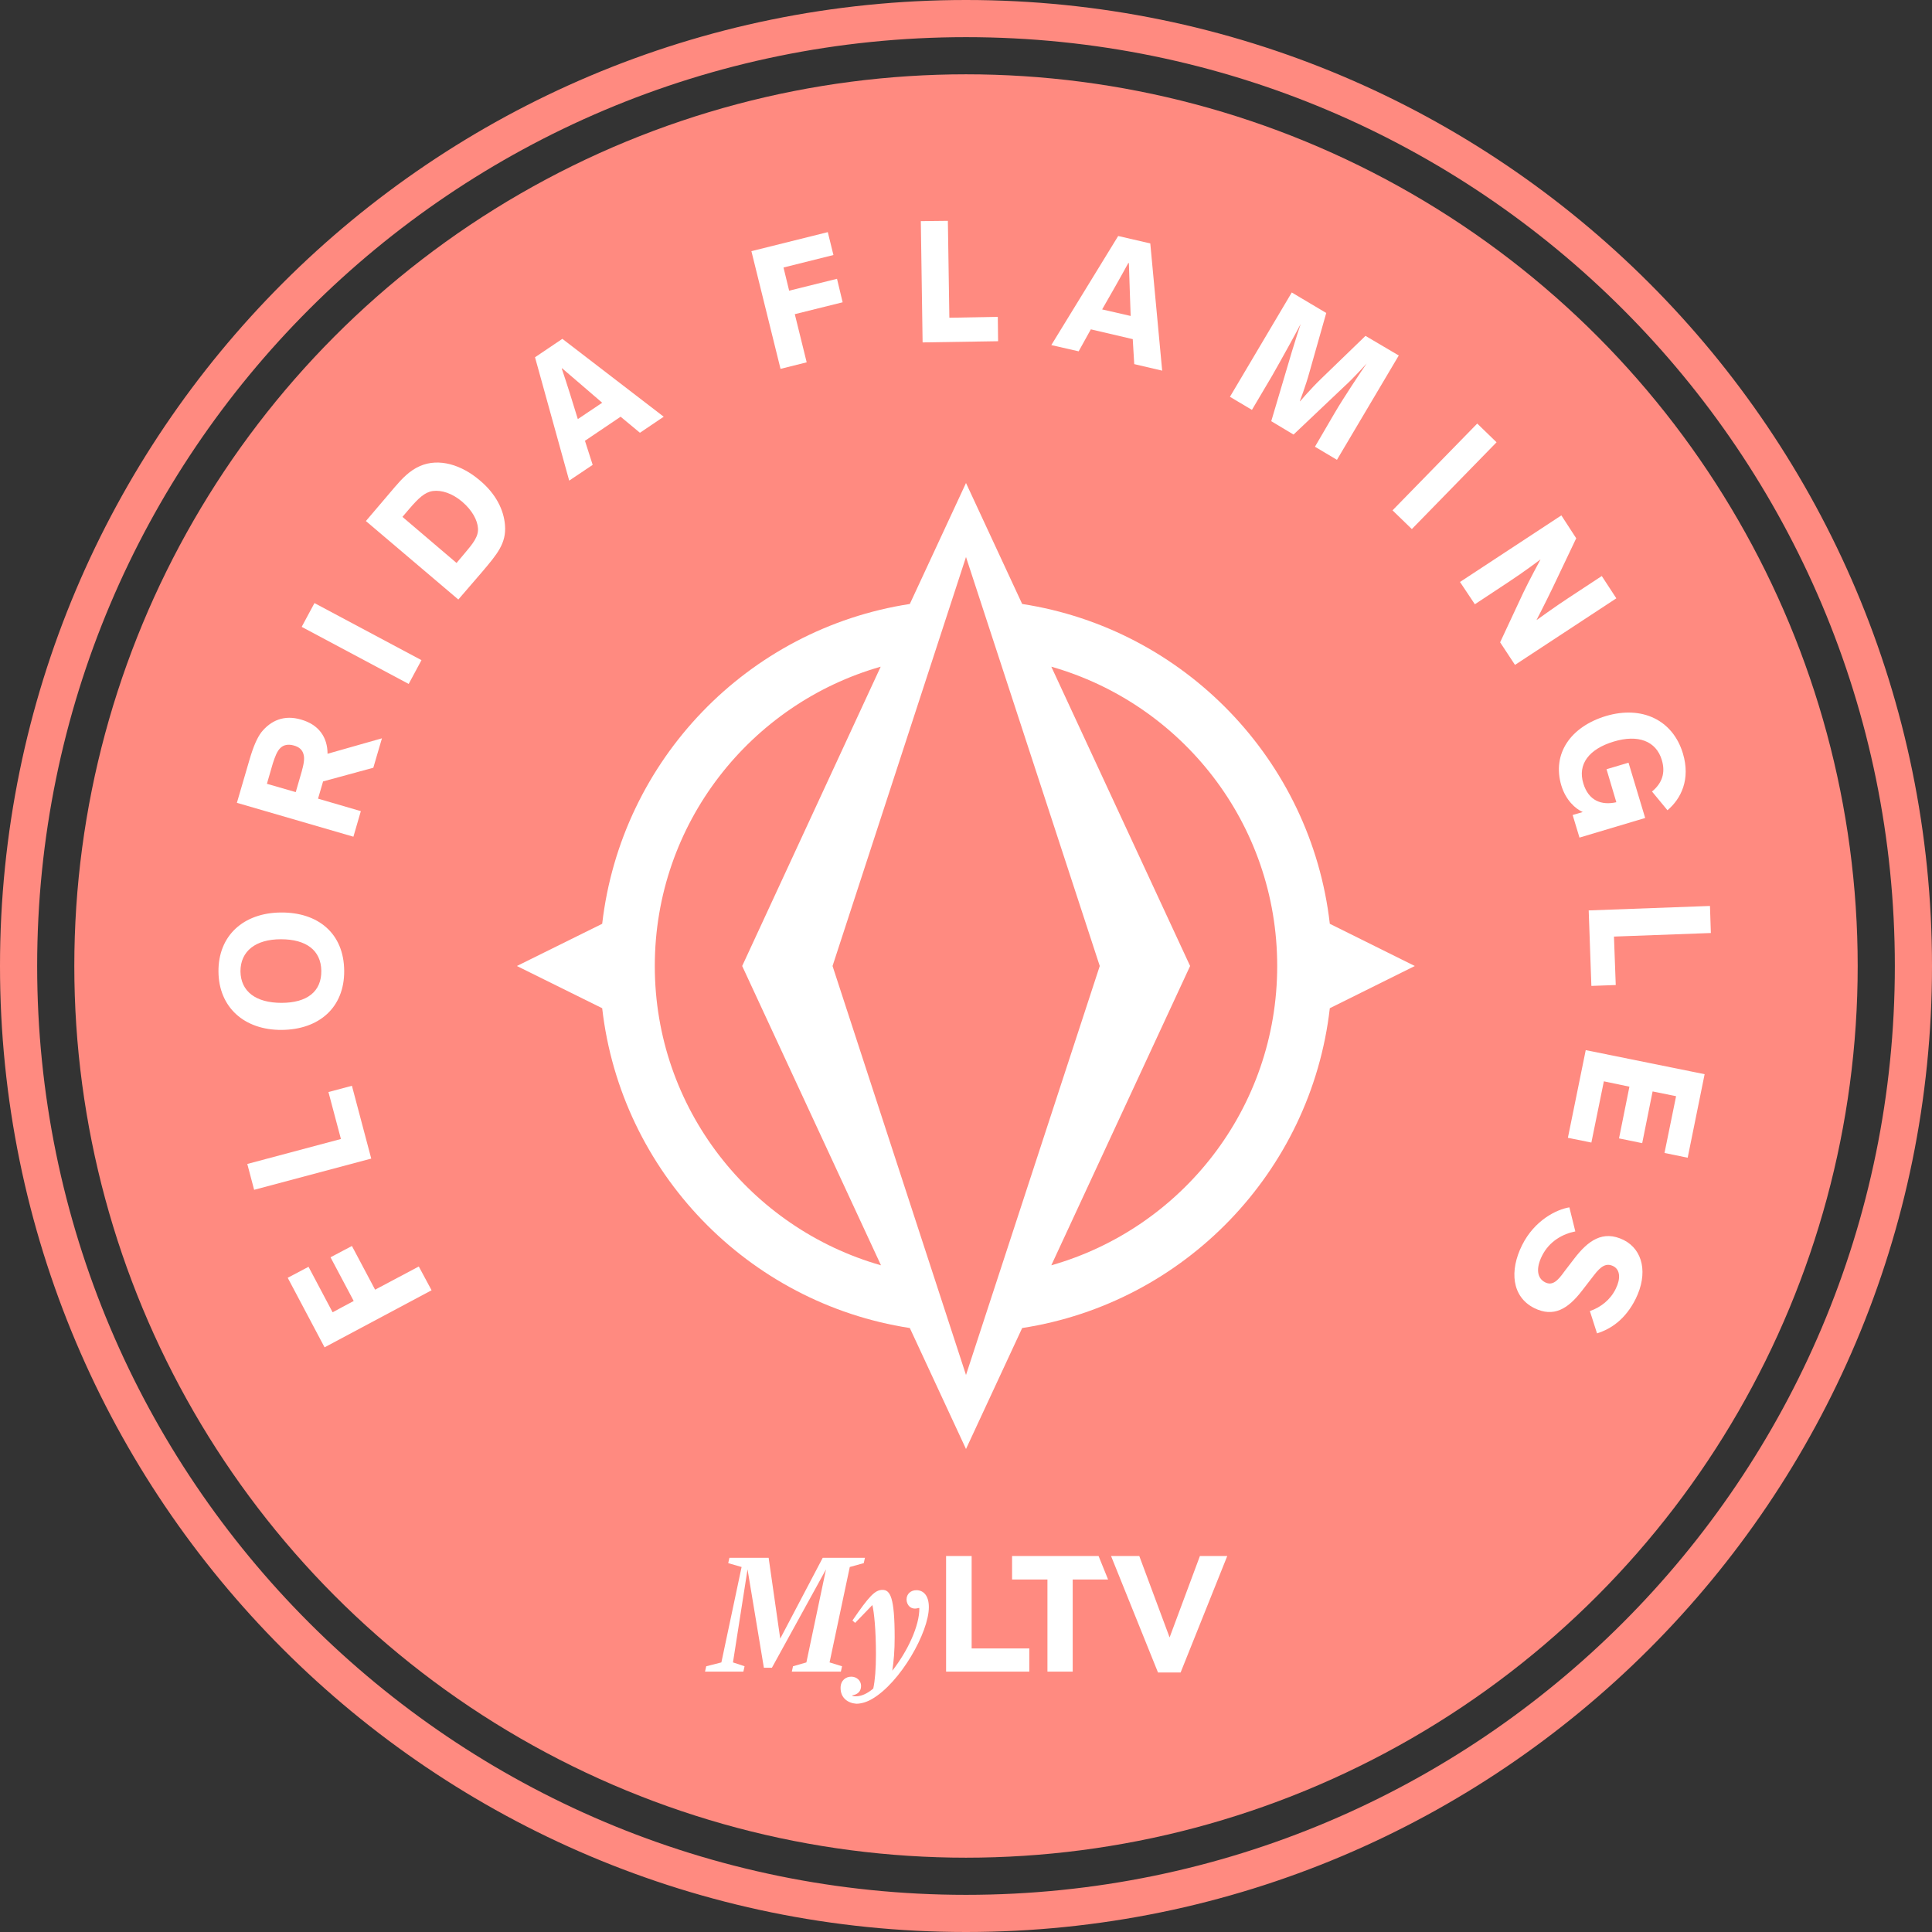 <?xml version="1.0" encoding="utf-8"?>
<!-- Generator: Adobe Illustrator 27.1.0, SVG Export Plug-In . SVG Version: 6.00 Build 0)  -->
<svg version="1.1" id="Layer_1" xmlns="http://www.w3.org/2000/svg" xmlns:xlink="http://www.w3.org/1999/xlink" x="0px" y="0px"
	 viewBox="0 0 650 650" style="enable-background:new 0 0 650 650;" xml:space="preserve">
<rect x="0" y="0" width="650" height="650" fill="#333333" stroke="none"/>
<style type="text/css">
	.st0{fill:#FF8A80;}
	.st1{fill:#FFFFFF;}
</style>
<g>
	<g>
		<g>
			<path class="st0" d="M325,0C145.5,0,0,145.5,0,325s145.5,325,325,325s325-145.5,325-325S504.5,0,325,0z M325,637.5
				C152.4,637.5,12.5,497.6,12.5,325S152.4,12.5,325,12.5S637.5,152.4,637.5,325S497.6,637.5,325,637.5z"/>
		</g>
		<g>
			<circle class="st0" cx="325" cy="325" r="300"/>
		</g>
	</g>
	<g>
		<g>
			<g>
				<path class="st1" d="M237.6,560.6l5.1-1.3l6.8-32.1l-4.5-1.3l0.4-1.8h13.2l3.9,27.2l14.3-27.2H291l-0.4,1.8l-4.7,1.3l-6.8,32.1
					l4.2,1.3l-0.4,1.8h-16.5l0.4-1.8l4.5-1.3l6.6-31.3l-18.2,33.1H257l-5.5-33.1l-4.9,31.3l3.9,1.3l-0.4,1.8h-12.9L237.6,560.6z"/>
			</g>
			<g>
				<path class="st1" d="M282.8,567.9c0-2.6,1.8-3.8,3.6-3.8c1.8,0,3.3,1.3,3.3,3.1c0,1.9-1.2,2.9-3,3.2v0.1
					c0.4,0.2,0.8,0.2,1.3,0.2c1.8,0,3.8-0.9,5.8-2.6c0.6-2.8,0.9-6.6,0.9-11.6c0-8.1-0.6-14-1.2-16.5l-5.8,6l-0.9-0.8
					c5.6-8.2,7.6-10.3,10.1-10.3c2.6,0,4.1,2.5,4.1,16c0,4.4-0.3,8-0.8,11.2c5.1-6.5,9.2-15.1,9.1-21.1H309c-2.6,0.8-4-1.1-4-2.9
					c0-1.8,1.4-3.1,3.3-3.1c2.3,0,4.2,1.7,4.2,5.7c0,8.5-9.6,25.4-19.1,30.9c-1.7,1-3.6,1.6-5.3,1.6
					C285.3,573,282.8,571.3,282.8,567.9z"/>
			</g>
			<g>
				<path class="st1" d="M318.3,523.5h8.6v31.1h19.4v7.8h-28V523.5z"/>
			</g>
			<g>
				<polygon class="st1" points="369.6,523.5 340.5,523.5 340.5,531.4 352.4,531.4 352.4,562.4 360.9,562.4 360.9,531.4 
					372.8,531.4 372.8,531.4 				"/>
			</g>
			<g>
				<path class="st1" d="M373.8,523.5h9.5l10.2,27.4l10.2-27.4h9.2l-15.7,39.2h-7.6L373.8,523.5z"/>
			</g>
		</g>
	</g>
	<g>
		<path class="st1" d="M447.4,310.8c-6.3-55.1-49-99.2-103.5-107.6L325,162.5l-18.9,40.7c-54.5,8.4-97.1,52.4-103.5,107.6L173.9,325
			l28.7,14.2c6.3,55.1,49,99.2,103.5,107.6l18.9,40.7l18.9-40.7c54.5-8.4,97.2-52.5,103.5-107.6L476,325L447.4,310.8z M220.3,325
			c0-47.9,32.2-88.2,76-100.7L249.7,325l46.7,100.7C252.5,413.2,220.3,372.9,220.3,325 M325,462.6L280.1,325L325,187.4L370,325
			L325,462.6z M353.7,425.7L400.4,325l-46.7-100.7c43.9,12.5,76,52.8,76,100.7C429.7,372.9,397.6,413.2,353.7,425.7"/>
	</g>
	<g>
		<path class="st1" d="M111.9,441.5l7.1-3.8l-7.8-14.7l7.2-3.8l7.8,14.7l14.7-7.8l4.3,8l-36,19.2l-12.4-23.4l7-3.7L111.9,441.5z"/>
		<path class="st1" d="M83.2,391.6l31.5-8.4l-4.2-15.8l7.9-2.1l6.5,24.5l-39.4,10.5L83.2,391.6z"/>
		<path class="st1" d="M73.5,326.9c-0.1-12.1,8.4-19.8,21-19.9c12.5-0.1,21.2,7,21.3,19.6c0.1,12.4-8.5,19.8-21,19.9
			C82.2,346.6,73.6,338.9,73.5,326.9z M108.1,326.6C108,319.7,103,316,94.5,316s-13.6,4-13.6,10.8c0.1,6.8,5.2,10.6,13.8,10.6
			S108.2,333.6,108.1,326.6z"/>
		<path class="st1" d="M107,268.7l14.4,4.2l-2.5,8.6l-39.2-11.4l4.3-14.7c1.3-4.4,2.5-7.1,3.9-9c3.2-4,7.7-6,13.4-4.3
			c6,1.7,8.9,6,8.9,11.5l18.3-5.2l-2.9,9.9l-16.9,4.6L107,268.7z M99.5,266.5l2-6.9c0.6-2.2,1.1-4.3,0.6-5.9
			c-0.4-1.4-1.4-2.4-3.3-2.9c-1.8-0.5-3.3-0.2-4.3,0.7c-1.3,1.1-2,3.2-2.7,5.3l-2,6.9L99.5,266.5z"/>
		<path class="st1" d="M141.8,222.1l-4.3,8l-36-19.2l4.3-8L141.8,222.1z"/>
		<path class="st1" d="M154.2,201.7l-31.1-26.4l9.7-11.4c2.4-2.8,5-5.6,8.5-7.1c6.4-2.8,14-0.4,20.1,4.8c5.4,4.5,8.1,9.9,8.5,15.1
			c0.5,6.1-2.7,9.8-7.6,15.6L154.2,201.7z M153.6,189.4l2.7-3.2c2.7-3.2,4.8-5.7,4.5-8.6c-0.2-2.5-1.8-5.8-5.3-8.8
			c-3.3-2.8-6.9-4-9.9-3.6c-2.7,0.4-4.8,2.4-7.9,6l-2.3,2.7L153.6,189.4z"/>
		<path class="st1" d="M199.4,156.4l-7.9,5.3l-11.5-41.5l9.2-6.2l34.1,26.2l-8,5.4l-6.5-5.4l-12,8.1L199.4,156.4z M196.1,129.9l-7-6
			l-0.1,0.1c0.6,1.8,2,6,2.8,8.6l2.6,8.4l8.2-5.5L196.1,129.9z"/>
		<path class="st1" d="M263.6,90l1.9,7.8l16.1-4l1.9,7.9l-16.1,4l4,16.2l-8.8,2.2l-9.8-39.6l25.7-6.4l1.9,7.7L263.6,90z"/>
		<path class="st1" d="M318.9,74.3l0.5,32.6l16.3-0.3l0.1,8.2l-25.4,0.4l-0.6-40.8L318.9,74.3z"/>
		<path class="st1" d="M362.9,118.2l-9.2-2.1l22.5-36.7l10.8,2.5l4,42.8l-9.4-2.2l-0.5-8.4l-14.1-3.3L362.9,118.2z M380.1,97.7
			l-0.3-9.2l-0.2,0c-0.9,1.6-3,5.5-4.4,7.9l-4.4,7.7l9.6,2.2L380.1,97.7z"/>
		<path class="st1" d="M427.7,141.7l7-23.6c1.1-3.6,2.7-8.6,2.9-9.1c-1,2-6.9,12.7-9.6,17.4l-6.8,11.5l-7.4-4.4l20.8-35.1l11.6,6.9
			l-5.7,20.1c-1.2,4.4-3.2,9.6-3.2,9.6l0.1,0c0,0,3.6-4.2,6.9-7.4l15.1-14.6l11.2,6.6l-20.8,35.1l-7.4-4.4L449,139
			c2.9-5,9.3-14.6,10.8-16.7c-0.3,0.3-4.4,4.9-7.4,7.6l-17.2,16.3L427.7,141.7z"/>
		<path class="st1" d="M475,178l-6.5-6.3l28.5-29.2l6.5,6.3L475,178z"/>
		<path class="st1" d="M522.4,197.7c-2.7,5.6-5.4,10.8-5.4,10.8l0,0.1c0,0,6.5-4.7,10.5-7.3l11.4-7.5l4.9,7.5l-34.1,22.4l-5-7.6
			l7.8-16.7c1.9-4,5.8-11.2,5.8-11.2l0,0c0,0-5.4,4.1-10.9,7.7l-11.2,7.4l-5-7.5l34.1-22.4l5,7.7L522.4,197.7z"/>
		<path class="st1" d="M566.2,253.5c2.6,8.7-0.6,15.2-5.2,19.1l-5.2-6.3c3.4-2.8,4.6-6.3,3.3-10.6c-1.9-6.4-8-8.7-16.2-6.2
			c-8.3,2.5-12.2,7.6-10.2,14.1c1.8,5.9,6.2,7.4,11.1,6.3l-3.3-11.1l7.4-2.2l5.6,18.6l-22.1,6.6l-2.3-7.6l3.4-1
			c-2.5-1.1-5.7-4-7.2-8.9c-3.2-10.7,3.1-19.8,15-23.4C552.4,237.3,562.8,242.2,566.2,253.5z"/>
		<path class="st1" d="M575.6,313.9l-32.6,1.2l0.6,16.3l-8.2,0.3l-0.9-25.4l40.8-1.5L575.6,313.9z"/>
		<path class="st1" d="M563.9,368.8l-7.9-1.6l-3.5,17.4l-7.8-1.6l3.5-17.4l-8.6-1.8l-4.2,20.6l-7.9-1.6l6-29.5l40,8.1l-5.7,28.1
			l-7.8-1.6L563.9,368.8z"/>
		<path class="st1" d="M534.9,441.1c3.7-1.3,6.9-3.8,8.7-7.5c1.7-3.4,1.5-6.4-0.8-7.6c-2.4-1.2-4.2,0-6.5,3l-4.1,5.3
			c-4.7,6.1-9.5,9-16,5.8c-7.6-3.8-8.4-12.6-4.1-21.2c4.2-8.4,11.6-12,15.9-12.7l2,8.1c-4.1,0.8-8.7,3.2-11.2,8.2
			c-2.1,4.2-1.7,7.5,1,8.9c2.5,1.3,4.3-0.5,6.5-3.6l3.3-4.3c4.6-6,9.6-9.8,16.7-6.3c6.5,3.3,8.2,11.3,4,19.8
			c-3.4,6.8-8.2,10.1-13,11.6L534.9,441.1z"/>
	</g>
</g>
</svg>
